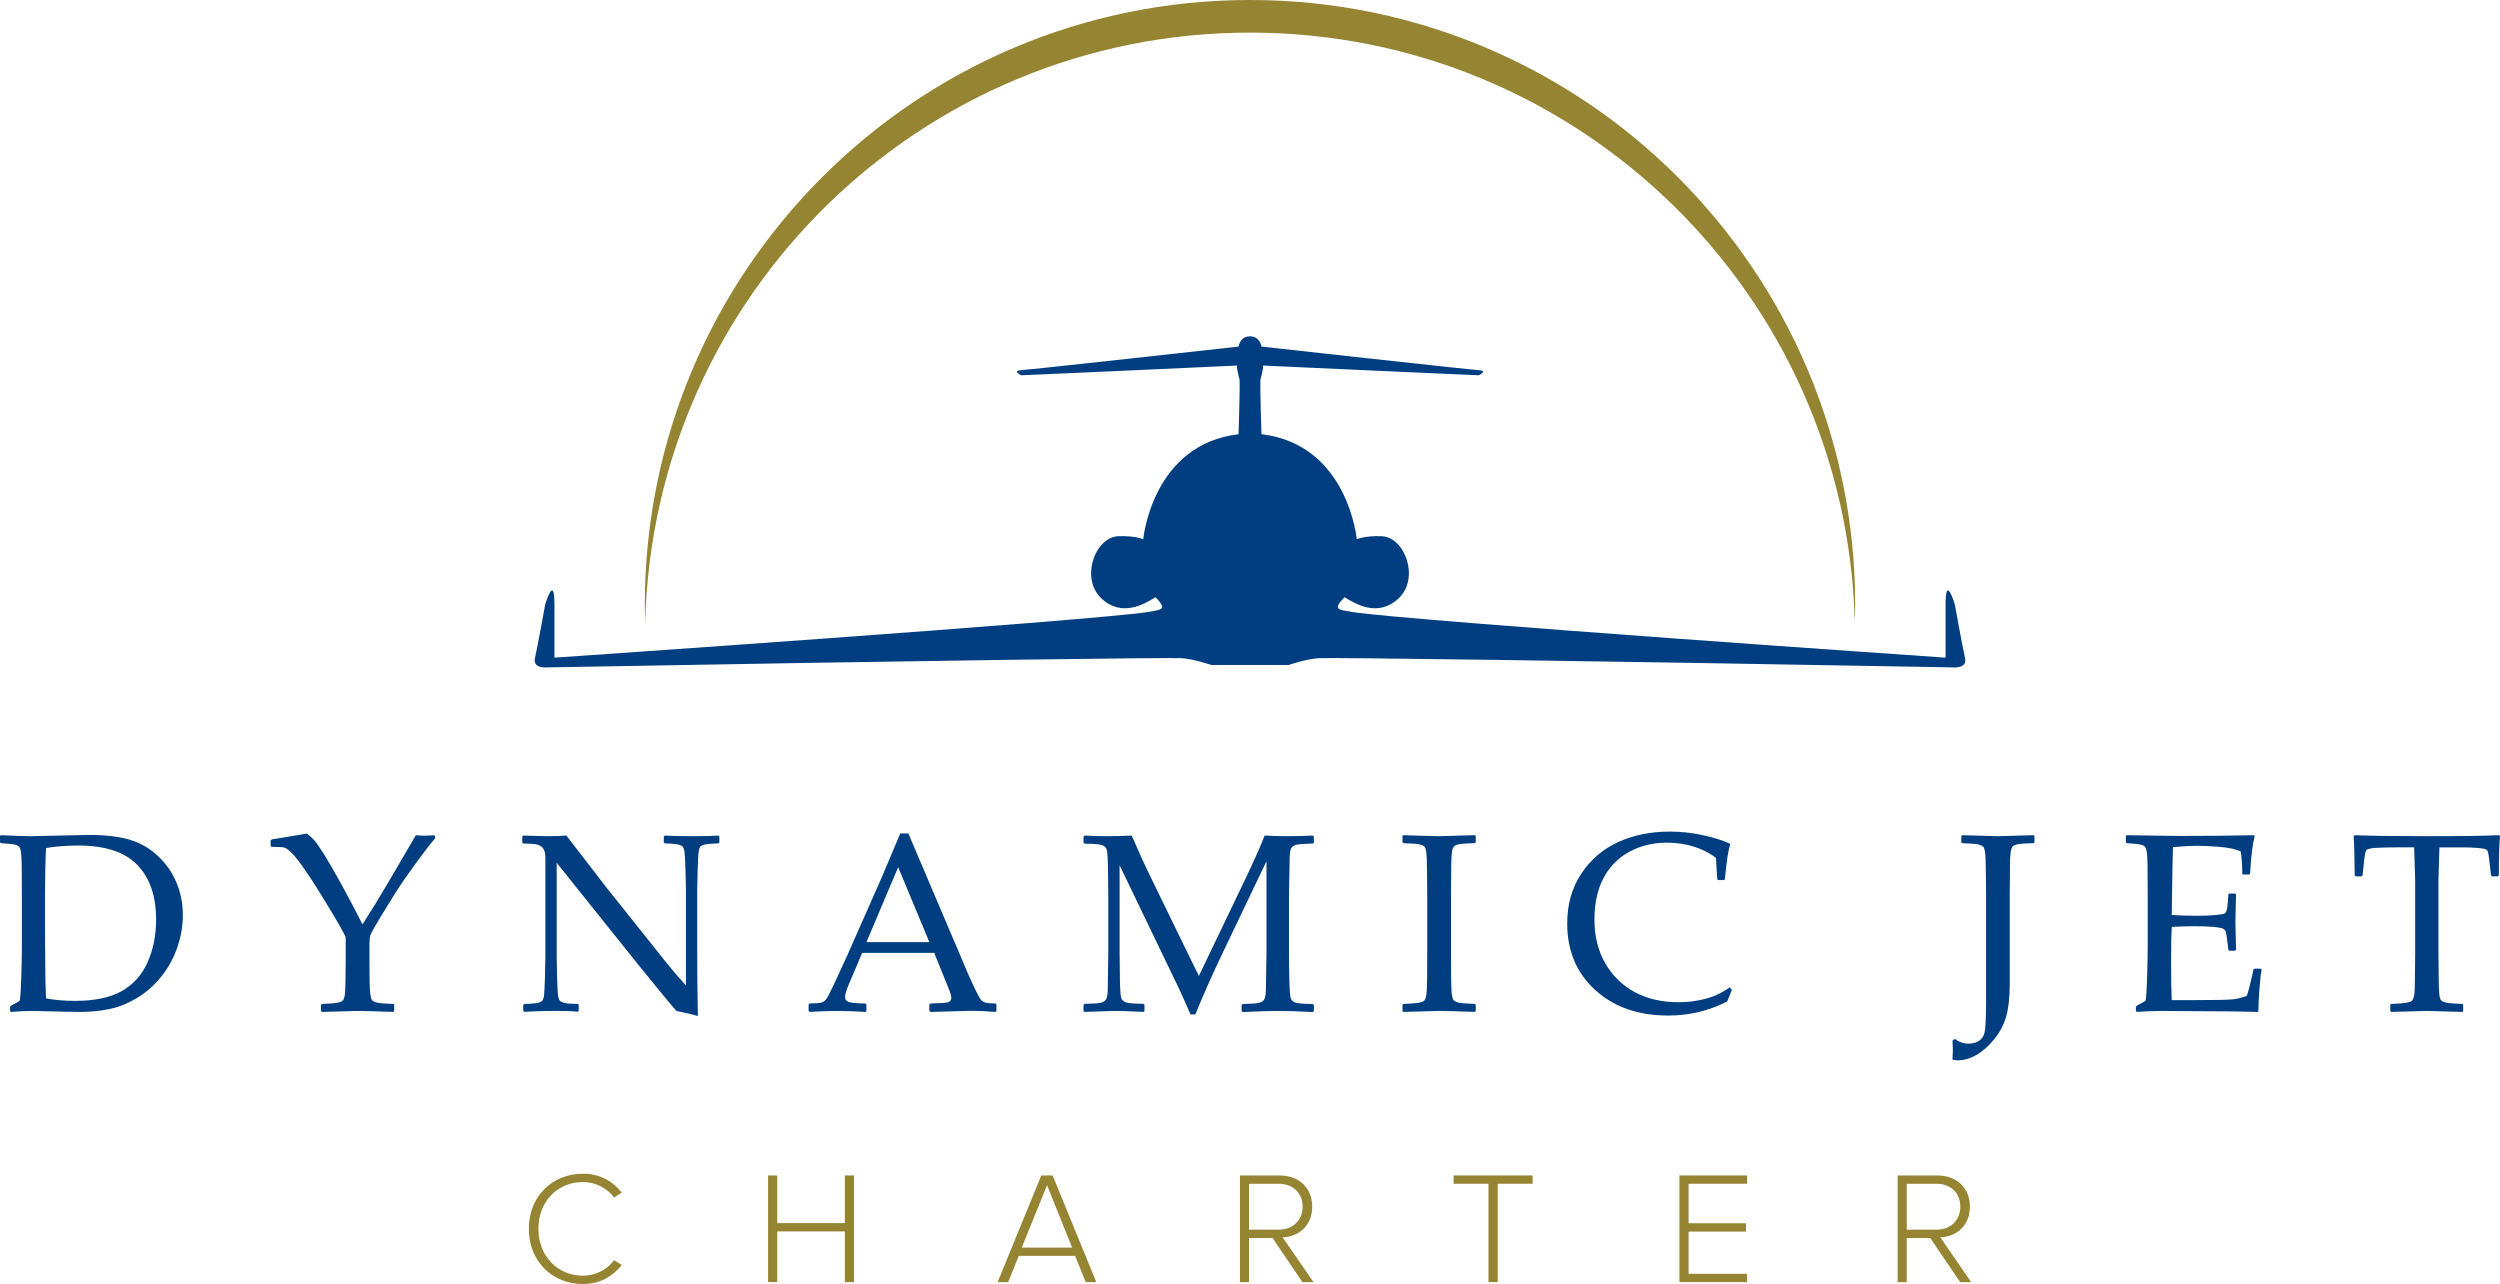 <?xml version="1.0" encoding="utf-8"?>
<!-- Generator: Adobe Illustrator 27.4.0, SVG Export Plug-In . SVG Version: 6.00 Build 0)  -->
<svg version="1.1" id="Layer_1" xmlns="http://www.w3.org/2000/svg" xmlns:xlink="http://www.w3.org/1999/xlink" x="0px" y="0px"
	 viewBox="0 0 422.442 216.97" enable-background="new 0 0 422.442 216.97" xml:space="preserve">
<g>
	<path fill="#958431" d="M89.359,207.648c0-5.541,4.025-9.322,9.132-9.322c2.864,0,5.053,1.27,6.566,3.188l-1.297,0.84
		c-1.135-1.568-3.108-2.621-5.269-2.621c-4.214,0-7.511,3.215-7.511,7.916c0,4.648,3.297,7.916,7.511,7.916
		c2.162,0,4.134-1.055,5.269-2.621l1.324,0.811c-1.621,1.973-3.729,3.217-6.593,3.217C93.384,216.97,89.359,213.187,89.359,207.648z
		"/>
	<path fill="#958431" d="M142.76,216.646v-8.566h-11.429v8.566h-1.541v-18.021h1.541v8.051h11.429v-8.051h1.54v18.021H142.76z"/>
	<path fill="#958431" d="M183.462,216.646l-1.783-4.432h-9.538l-1.782,4.432h-1.784l7.376-18.021h1.919l7.377,18.021H183.462z
		 M176.923,200.271l-4.268,10.539h8.512L176.923,200.271z"/>
	<path fill="#958431" d="M220.084,216.646l-5.052-7.457h-3.974v7.457h-1.539v-18.021h6.728c3.108,0,5.484,1.971,5.484,5.268
		c0,3.27-2.296,5.078-4.998,5.188l5.216,7.566H220.084z M220.112,203.892c0-2.27-1.596-3.863-3.999-3.863h-5.054v7.754h5.054
		C218.516,207.783,220.112,206.162,220.112,203.892z"/>
	<path fill="#958431" d="M251.518,216.646v-16.617h-5.891v-1.404h13.348v1.404h-5.891v16.617H251.518z"/>
	<path fill="#958431" d="M283.789,216.646v-18.021h11.43v1.404h-9.89v6.674h9.701v1.406h-9.701v7.133h9.89v1.404H283.789z"/>
	<path fill="#958431" d="M331.219,216.646l-5.053-7.457h-3.972v7.457h-1.54v-18.021h6.727c3.109,0,5.485,1.971,5.485,5.268
		c0,3.27-2.297,5.078-4.998,5.188l5.214,7.566H331.219z M331.247,203.892c0-2.27-1.596-3.863-4.001-3.863h-5.051v7.754h5.051
		C329.651,207.783,331.247,206.162,331.247,203.892z"/>
</g>
<g>
	<path fill="#003E81" d="M0,141.275l0.168-0.146c2.423,0.111,4.077,0.168,4.96,0.168l9.836-0.211c2.802,0,5.1,0.264,6.893,0.789
		c1.793,0.525,3.387,1.436,4.782,2.732c1.394,1.297,2.452,2.801,3.174,4.518c0.721,1.717,1.082,3.549,1.082,5.496
		c0,1.891-0.329,3.764-0.988,5.611c-0.659,1.85-1.594,3.508-2.806,4.973c-1.211,1.463-2.592,2.643-4.14,3.541
		c-1.548,0.896-3.1,1.494-4.656,1.797c-1.555,0.301-3.146,0.451-4.771,0.451c-1.093,0-3.152-0.043-6.179-0.127
		c-0.995-0.027-1.654-0.041-1.976-0.041c-0.967,0-2.137,0.055-3.51,0.168l-0.168-0.168v-0.693l0.168-0.211
		c0.827-0.42,1.3-0.684,1.419-0.789c0.119-0.105,0.217-1.33,0.294-3.676c0.077-2.348,0.116-4.139,0.116-5.371v-7.713l-0.022-4.771
		c0-1.037-0.014-1.881-0.042-2.533c-0.028-0.65-0.077-1.117-0.147-1.396c-0.071-0.281-0.15-0.477-0.241-0.588
		c-0.092-0.113-0.239-0.207-0.442-0.283c-0.203-0.078-0.55-0.145-1.04-0.201l-1.597-0.125L0,142.326V141.275z M7.776,168.703
		c1.429,0.279,3.075,0.42,4.939,0.42c3.264,0,5.875-0.547,7.829-1.639c1.955-1.092,3.416-2.711,4.382-4.855
		c0.967-2.143,1.45-4.561,1.45-7.25c0-3.965-1.058-7.041-3.173-9.227c-2.116-2.188-5.451-3.279-10.004-3.279
		c-1.878,0-3.686,0.141-5.422,0.42c-0.113,2.299-0.168,4.891-0.168,7.775v6.6l0.042,6.18C7.65,165.054,7.692,166.671,7.776,168.703z
		"/>
	<path fill="#003E81" d="M45.91,143.103l-0.189-0.189v-0.881l0.189-0.191l5.947-0.986c0.42,0.295,0.831,0.666,1.23,1.113
		c0.399,0.447,0.98,1.285,1.744,2.512c0.764,1.227,1.748,2.936,2.953,5.129c1.205,2.191,2.36,4.389,3.467,6.588l2.145-3.404
		l2.417-4.035l4.456-7.629c0.546,0.057,1.078,0.084,1.597,0.084c0.322,0,0.812-0.027,1.471-0.084l0.169,0.168v0.398
		c-0.701,0.771-1.787,2.17-3.258,4.193c-1.471,2.025-2.567,3.609-3.289,4.75c-0.722,1.143-1.608,2.578-2.659,4.309
		c-1.051,1.73-1.626,2.771-1.724,3.121c-0.098,0.352-0.147,0.764-0.147,1.24v3.09l0.021,3.152c0.014,1.217,0.06,2.068,0.137,2.553
		c0.077,0.484,0.182,0.799,0.314,0.945c0.134,0.148,0.386,0.27,0.757,0.369c0.371,0.098,1.299,0.176,2.785,0.23l0.168,0.127v1.051
		l-0.168,0.168c-0.07,0-1.303-0.043-3.699-0.127c-0.996-0.027-1.773-0.041-2.333-0.041c-0.449,0-2.452,0.055-6.012,0.168
		l-0.168-0.168v-1.051l0.168-0.127c1.332-0.055,2.207-0.125,2.627-0.209c0.421-0.086,0.704-0.193,0.852-0.326
		c0.146-0.133,0.262-0.393,0.347-0.777c0.084-0.387,0.132-1.174,0.147-2.365l0.042-3.594v-3.992
		c-0.308-0.758-1.338-2.572-3.089-5.443l-1.85-3.008c-0.589-0.951-1.328-2.062-2.218-3.33c-0.889-1.268-1.58-2.129-2.07-2.584
		c-0.491-0.457-0.869-0.723-1.135-0.799C47.787,143.142,47.072,143.103,45.91,143.103z"/>
	<path fill="#003E81" d="M88.604,170.97l-0.189-0.188v-0.967l0.189-0.168c0.854-0.014,1.537-0.062,2.049-0.146
		c0.512-0.084,0.841-0.225,0.988-0.42c0.147-0.197,0.245-0.514,0.295-0.947c0.048-0.434,0.098-1.414,0.146-2.941
		c0.049-1.527,0.074-2.621,0.074-3.279v-16.98c0-0.717-0.129-1.244-0.389-1.588c-0.259-0.344-0.614-0.561-1.061-0.652
		c-0.449-0.092-1.212-0.143-2.291-0.156l-0.169-0.168v-0.988l0.169-0.189c1.934,0.07,3.202,0.105,3.804,0.105
		c1.415,0,2.578-0.035,3.489-0.105l6.705,8.701l9.857,12.359c1.19,1.498,2.403,2.92,3.636,4.266v-16.268
		c0-0.506-0.025-1.58-0.075-3.227c-0.048-1.646-0.108-2.689-0.178-3.131c-0.071-0.441-0.192-0.74-0.368-0.895
		c-0.175-0.152-0.504-0.27-0.987-0.346c-0.484-0.076-1.139-0.123-1.965-0.137l-0.168-0.168v-0.967l0.168-0.189
		c1.135,0.07,2.753,0.105,4.854,0.105c1.92,0,3.314-0.035,4.182-0.105l0.19,0.189v0.967l-0.169,0.168
		c-0.924,0.014-1.639,0.066-2.144,0.158c-0.504,0.09-0.82,0.24-0.945,0.451c-0.127,0.209-0.213,0.518-0.263,0.926
		c-0.05,0.406-0.098,1.373-0.148,2.898c-0.048,1.529-0.073,2.627-0.073,3.301v9.982l0.021,5.779
		c0.029,1.893,0.056,3.791,0.085,5.695c-0.701-0.236-1.914-0.531-3.637-0.881l-1.492-1.766l-4.477-5.465l-14.249-17.803v16.121
		c0,0.645,0.024,1.795,0.073,3.447c0.049,1.652,0.108,2.654,0.178,3.006c0.07,0.35,0.161,0.592,0.273,0.725
		c0.112,0.135,0.354,0.256,0.725,0.367c0.371,0.111,1.138,0.176,2.301,0.189l0.168,0.168v0.988l-0.168,0.166
		c-0.728-0.096-1.906-0.145-3.531-0.145C92,170.826,90.172,170.874,88.604,170.97z"/>
	<path fill="#003E81" d="M136.826,170.994l-0.19-0.168v-1.094l0.19-0.168c1.021-0.014,1.68-0.066,1.975-0.156
		c0.294-0.092,0.557-0.275,0.789-0.547c0.231-0.273,0.697-1.168,1.397-2.682l2.208-4.791l5.716-12.945
		c1.079-2.535,2.15-5.072,3.216-7.609h1.366l8.974,21.102l1.198,2.816c0.351,0.799,0.754,1.668,1.21,2.605
		c0.454,0.939,0.771,1.492,0.944,1.66c0.175,0.168,0.393,0.299,0.652,0.391c0.259,0.09,0.837,0.143,1.733,0.156l0.168,0.168v1.094
		l-0.168,0.168c-1.484-0.127-2.824-0.189-4.014-0.189c-2.327,0.07-4.652,0.133-6.977,0.189l-0.169-0.168v-1.094l0.169-0.168
		c1.568-0.029,2.549-0.094,2.942-0.199c0.392-0.105,0.589-0.348,0.589-0.725c0-0.309-0.1-0.715-0.295-1.219l-2.585-6.41h-12.17
		l-2.29,5.381c-0.407,0.965-0.611,1.674-0.611,2.121c0,0.35,0.19,0.609,0.568,0.777c0.379,0.168,1.331,0.26,2.859,0.273l0.189,0.168
		v1.094l-0.169,0.168c-1.808-0.113-3.392-0.168-4.75-0.168C139.949,170.826,138.394,170.88,136.826,170.994z M146.41,159.203h10.634
		l-5.275-12.674L146.41,159.203z"/>
	<path fill="#003E81" d="M221.825,141.191l0.19,0.168v1.031l-0.169,0.146c-1.542,0.041-2.498,0.119-2.869,0.23
		c-0.372,0.113-0.634,0.299-0.788,0.557c-0.154,0.26-0.241,0.768-0.263,1.523c-0.021,0.758-0.06,2.895-0.115,6.412v9.688
		c0,1.4,0.02,2.984,0.064,4.75c0.041,1.766,0.129,2.793,0.263,3.08c0.132,0.287,0.375,0.496,0.725,0.631
		c0.351,0.131,1.346,0.219,2.984,0.262l0.169,0.146v1.031l-0.19,0.168c-2.283-0.127-4.272-0.189-5.967-0.189
		c-1.15,0-3.104,0.062-5.864,0.189l-0.189-0.168v-1.01l0.168-0.168c1.541-0.043,2.497-0.119,2.868-0.23
		c0.372-0.113,0.635-0.299,0.788-0.559c0.154-0.258,0.245-0.773,0.273-1.543c0.029-0.771,0.063-2.902,0.106-6.391v-15.426
		l-7.252,15.174c-1.82,3.797-3.411,7.371-4.77,10.719h-0.82c-0.786-1.809-1.429-3.25-1.934-4.33l-10.046-20.869v14.691
		c0,1.373,0.018,2.953,0.053,4.738c0.034,1.787,0.121,2.82,0.262,3.102c0.141,0.279,0.387,0.488,0.736,0.629
		c0.35,0.141,1.346,0.225,2.984,0.252l0.168,0.168v1.01l-0.189,0.189l-1.346-0.062c-1.386-0.07-2.577-0.105-3.571-0.105
		c-0.449,0-2.124,0.055-5.023,0.168l-0.169-0.168v-1.01l0.169-0.189c1.542-0.027,2.494-0.098,2.857-0.209
		c0.365-0.113,0.628-0.303,0.789-0.568c0.16-0.266,0.252-0.764,0.273-1.492c0.021-0.729,0.053-2.879,0.096-6.451v-9.627
		c0-1.275-0.02-2.826-0.054-4.654c-0.035-1.83-0.119-2.887-0.252-3.174c-0.134-0.287-0.375-0.5-0.725-0.641
		c-0.351-0.141-1.346-0.225-2.984-0.252l-0.169-0.168v-1.01l0.189-0.189c0.968,0.07,2.27,0.105,3.91,0.105
		c1.541,0,2.887-0.035,4.036-0.105c1.177,2.719,2.305,5.178,3.383,7.377l7.967,16.352l7.186-14.986
		c1.948-4.049,3.258-6.963,3.931-8.742c1.345,0.07,2.668,0.105,3.971,0.105C218.84,141.296,220.228,141.261,221.825,141.191z"/>
	<path fill="#003E81" d="M237.156,141.128l2.627,0.084c1.724,0.055,2.853,0.084,3.385,0.084c0.476,0,2.486-0.057,6.031-0.168
		l0.168,0.146v1.051l-0.168,0.148c-0.966,0.027-1.713,0.07-2.238,0.125c-0.525,0.057-0.908,0.162-1.146,0.314
		c-0.237,0.156-0.396,0.516-0.472,1.082c-0.077,0.57-0.116,1.357-0.116,2.365l-0.041,4.834v9.732l0.019,4.098
		c0.015,1.584,0.057,2.605,0.127,3.068c0.071,0.463,0.172,0.77,0.305,0.924c0.134,0.154,0.39,0.283,0.767,0.391
		c0.379,0.104,1.311,0.186,2.796,0.24l0.168,0.127v1.051l-0.168,0.168c-0.07,0-1.304-0.043-3.699-0.127
		c-0.995-0.027-1.772-0.041-2.332-0.041c-0.436,0-2.438,0.055-6.012,0.168l-0.168-0.168v-1.051l0.168-0.127
		c1.304-0.055,2.172-0.125,2.606-0.209c0.434-0.086,0.725-0.193,0.872-0.326c0.146-0.133,0.267-0.418,0.356-0.852
		c0.092-0.434,0.145-1.4,0.159-2.9l0.021-4.434v-9.732l-0.042-4.098c-0.015-1.598-0.054-2.627-0.115-3.09
		c-0.064-0.463-0.162-0.77-0.294-0.924c-0.135-0.154-0.39-0.281-0.768-0.379c-0.378-0.1-1.311-0.176-2.796-0.23l-0.168-0.148v-1.051
		L237.156,141.128z"/>
	<path fill="#003E81" d="M292.649,167.273l-0.798,1.955c-3.111,1.584-6.434,2.375-9.963,2.375c-5.059,0-9.167-1.438-12.326-4.309
		c-3.16-2.873-4.74-6.627-4.74-11.266c0-3.195,0.789-5.986,2.365-8.375c1.576-2.389,3.656-4.176,6.242-5.359
		c2.584-1.184,5.489-1.775,8.711-1.775c1.864,0,3.707,0.195,5.527,0.588c1.821,0.393,3.343,0.861,4.56,1.408l0.148,0.211
		c-0.322,0.783-0.624,2.727-0.904,5.82l-0.146,0.168h-0.987l-0.168-0.168l-0.211-3.572c-1.022-0.812-2.26-1.445-3.709-1.902
		c-1.45-0.455-2.96-0.682-4.53-0.682c-2.367,0-4.49,0.506-6.367,1.521c-1.879,1.018-3.334,2.488-4.371,4.414
		c-1.037,1.928-1.557,4.285-1.557,7.074c0,2.801,0.609,5.26,1.83,7.377c1.218,2.115,2.881,3.74,4.99,4.875
		c2.109,1.135,4.572,1.701,7.388,1.701c1.248,0,2.444-0.119,3.594-0.355c1.15-0.238,2.106-0.533,2.868-0.885
		c0.764-0.35,1.496-0.775,2.197-1.281L292.649,167.273z"/>
	<path fill="#003E81" d="M343.778,141.275v1.051l-0.146,0.148c-0.979,0.027-1.734,0.07-2.259,0.125
		c-0.525,0.057-0.907,0.162-1.145,0.314c-0.239,0.156-0.397,0.516-0.474,1.082c-0.077,0.57-0.114,1.357-0.114,2.365l-0.042,4.834
		v15.09c0,2.215-0.196,4.025-0.589,5.436c-0.393,1.406-1.079,2.709-2.06,3.908c-0.981,1.197-1.993,2.086-3.037,2.668
		c-1.045,0.582-2.078,0.873-3.101,0.873c-0.295,0-0.589-0.035-0.883-0.105c0.028-0.561,0.05-1.121,0.062-1.682
		c0-0.35-0.02-0.869-0.062-1.555l0.398-0.273c0.717,0.531,1.465,0.797,2.25,0.797c0.686,0,1.25-0.127,1.692-0.387
		c0.441-0.26,0.753-0.611,0.935-1.051c0.184-0.443,0.296-1.252,0.336-2.428c0.044-1.178,0.063-2.188,0.063-3.027v-18.264
		l-0.042-4.098c-0.014-1.598-0.055-2.627-0.126-3.09c-0.07-0.463-0.173-0.77-0.305-0.924c-0.133-0.154-0.386-0.281-0.757-0.379
		c-0.371-0.1-1.307-0.176-2.806-0.23l-0.148-0.148v-1.051l0.148-0.146c3.544,0.111,5.556,0.168,6.032,0.168
		c0.49,0,2.5-0.057,6.031-0.168L343.778,141.275z"/>
	<path fill="#003E81" d="M359.215,141.275l0.168-0.146c4.806,0.084,7.881,0.125,9.227,0.125c4.594,0,8.686-0.041,12.273-0.125
		l0.104,0.146c-0.351,1.346-0.609,3.455-0.778,6.326l-0.125,0.17h-1.029l-0.189-0.17c0.013-0.127,0.021-0.238,0.021-0.336
		c0-1.191-0.092-2.326-0.273-3.404c-0.883-0.393-2.105-0.648-3.667-0.768c-1.562-0.119-2.736-0.18-3.521-0.18
		c-1.106,0-2.522,0.078-4.245,0.232l-0.084,3.363l-0.062,3.846l-0.065,4.266c1.514,0.086,2.907,0.125,4.184,0.125
		c1.289,0,2.367-0.039,3.236-0.125c0.868-0.084,1.377-0.172,1.523-0.262c0.148-0.092,0.259-0.266,0.336-0.527
		c0.077-0.258,0.144-0.717,0.2-1.375l0.085-1.305l0.167-0.166h0.966l0.168,0.166c-0.027,1.527-0.062,3.064-0.105,4.604l0.105,4.73
		l-0.168,0.166h-0.966l-0.167-0.166l-0.148-1.262c-0.126-0.98-0.217-1.566-0.272-1.754c-0.057-0.191-0.188-0.355-0.389-0.496
		c-0.204-0.139-0.726-0.25-1.567-0.336c-0.841-0.084-1.995-0.127-3.468-0.127c-0.812,0-2.052,0.035-3.72,0.107
		c-0.07,1.176-0.104,3.139-0.104,5.883c0,2.943,0.034,5.107,0.104,6.496h3.867c3.404,0,5.535-0.043,6.389-0.129
		c0.855-0.082,1.669-0.285,2.439-0.607c0.125-0.322,0.332-1.068,0.618-2.238c0.288-1.17,0.454-1.902,0.495-2.197l0.21-0.146h1.01
		l0.167,0.146c-0.126,0.604-0.248,1.654-0.368,3.154c-0.119,1.498-0.178,2.779-0.178,3.846l-0.146,0.168
		c-2.678-0.084-6.18-0.127-10.51-0.127l-5.717-0.041c-1.331,0-2.718,0.055-4.161,0.168l-0.168-0.168v-0.693l0.168-0.211
		c0.828-0.42,1.3-0.684,1.419-0.789c0.119-0.105,0.217-1.33,0.294-3.676c0.077-2.348,0.116-4.139,0.116-5.371v-7.713l-0.022-4.771
		c0-1.037-0.014-1.881-0.042-2.533c-0.027-0.65-0.077-1.117-0.148-1.396c-0.069-0.281-0.15-0.477-0.24-0.588
		c-0.092-0.113-0.239-0.207-0.44-0.283c-0.204-0.078-0.551-0.145-1.041-0.201l-1.597-0.125l-0.168-0.148V141.275z"/>
	<path fill="#003E81" d="M422.252,141.128l0.19,0.189c-0.125,1.26-0.19,3.461-0.19,6.6l-0.169,0.166h-0.987l-0.168-0.189
		l-0.229-1.932c-0.112-1.037-0.201-1.672-0.265-1.902c-0.063-0.23-0.164-0.4-0.305-0.504c-0.14-0.105-0.595-0.193-1.365-0.264
		c-0.772-0.07-1.632-0.105-2.586-0.105h-3.972c-0.112,3.168-0.167,4.996-0.167,5.486v12.254l0.041,4.098
		c0.014,1.584,0.052,2.609,0.116,3.078c0.062,0.469,0.16,0.777,0.294,0.924c0.134,0.148,0.389,0.273,0.767,0.381
		c0.379,0.104,1.318,0.186,2.816,0.24l0.146,0.127v1.051l-0.146,0.168c-3.587-0.113-5.591-0.168-6.012-0.168
		c-0.447,0-2.444,0.055-5.988,0.168l-0.169-0.168v-1.051l0.169-0.127c1.315-0.055,2.188-0.125,2.615-0.209
		c0.428-0.086,0.716-0.193,0.862-0.326c0.147-0.133,0.27-0.418,0.369-0.852c0.098-0.434,0.147-1.4,0.147-2.9l0.041-4.434v-12.254
		c0-0.225-0.056-2.053-0.168-5.486h-3.131c-1.29,0-2.404,0.029-3.342,0.084c-0.939,0.057-1.482,0.201-1.629,0.432
		c-0.147,0.23-0.285,0.984-0.41,2.26l-0.211,1.932l-0.188,0.189h-0.969l-0.167-0.166c-0.028-3.377-0.092-5.576-0.189-6.6
		l0.189-0.189c2.438,0.111,6.495,0.168,12.168,0.168C415.849,141.296,419.913,141.24,422.252,141.128z"/>
</g>
<path fill="#003E81" d="M332.045,111.197c-0.43-1.889-1.73-9.075-1.73-9.075s-1.558-5.282-1.558,0c0,5.281,0,9.005,0,9.005
	s-89.711-6.147-100.274-7.706c-2.338-0.433-3.378-0.347-1.3-2.512c1.734,1.039,5.629,3.55,9.18,0.173s1.069-10.338-2.944-10.478
	c-2.827-0.098-4.157,0.52-4.157,0.52s-1.471-16.019-16.105-17.752c-0.261-8.14-0.174-9.178-0.174-9.178s0.519-1.906,0.433-2.425
	c10.826,0.519,36.455,1.646,36.455,1.646s1.646-0.78,0-0.867c-1.645-0.086-36.714-3.983-36.714-3.983s-0.231-1.732-1.935-1.732
	c-1.703,0-1.933,1.732-1.933,1.732s-35.07,3.896-36.716,3.983c-1.646,0.087,0,0.867,0,0.867s25.632-1.126,36.455-1.646
	c-0.086,0.519,0.434,2.425,0.434,2.425s0.086,1.039-0.173,9.178c-14.635,1.732-16.107,17.752-16.107,17.752s-1.329-0.617-4.156-0.52
	c-4.014,0.14-6.494,7.101-2.945,10.478c3.552,3.377,7.448,0.866,9.181-0.173c2.078,2.165,1.037,2.079-1.301,2.512
	c-10.563,1.559-100.273,7.706-100.273,7.706s0-3.724,0-9.005c0-5.282-1.558,0-1.558,0s-1.298,7.187-1.732,9.075
	c-0.433,1.889,2.165,1.574,2.165,1.574c65.117-1.182,104.862-1.674,107-1.559c2.136,0.116,5.137,1.156,5.137,1.156h6.523h6.523
	c0,0,3.003-1.04,5.139-1.156c2.136-0.115,41.882,0.377,106.999,1.559C329.882,112.771,332.48,113.086,332.045,111.197z"/>
<g>
	<path fill="#958431" d="M211.22,5.511c55.555,0,100.73,44.308,102.195,99.508c0.023-0.919,0.069-1.831,0.069-2.755
		C313.485,45.786,267.7,0,211.22,0c-56.477,0-102.263,45.786-102.263,102.265c0,0.924,0.046,1.836,0.07,2.755
		C110.492,49.819,155.666,5.511,211.22,5.511z"/>
</g>
</svg>
